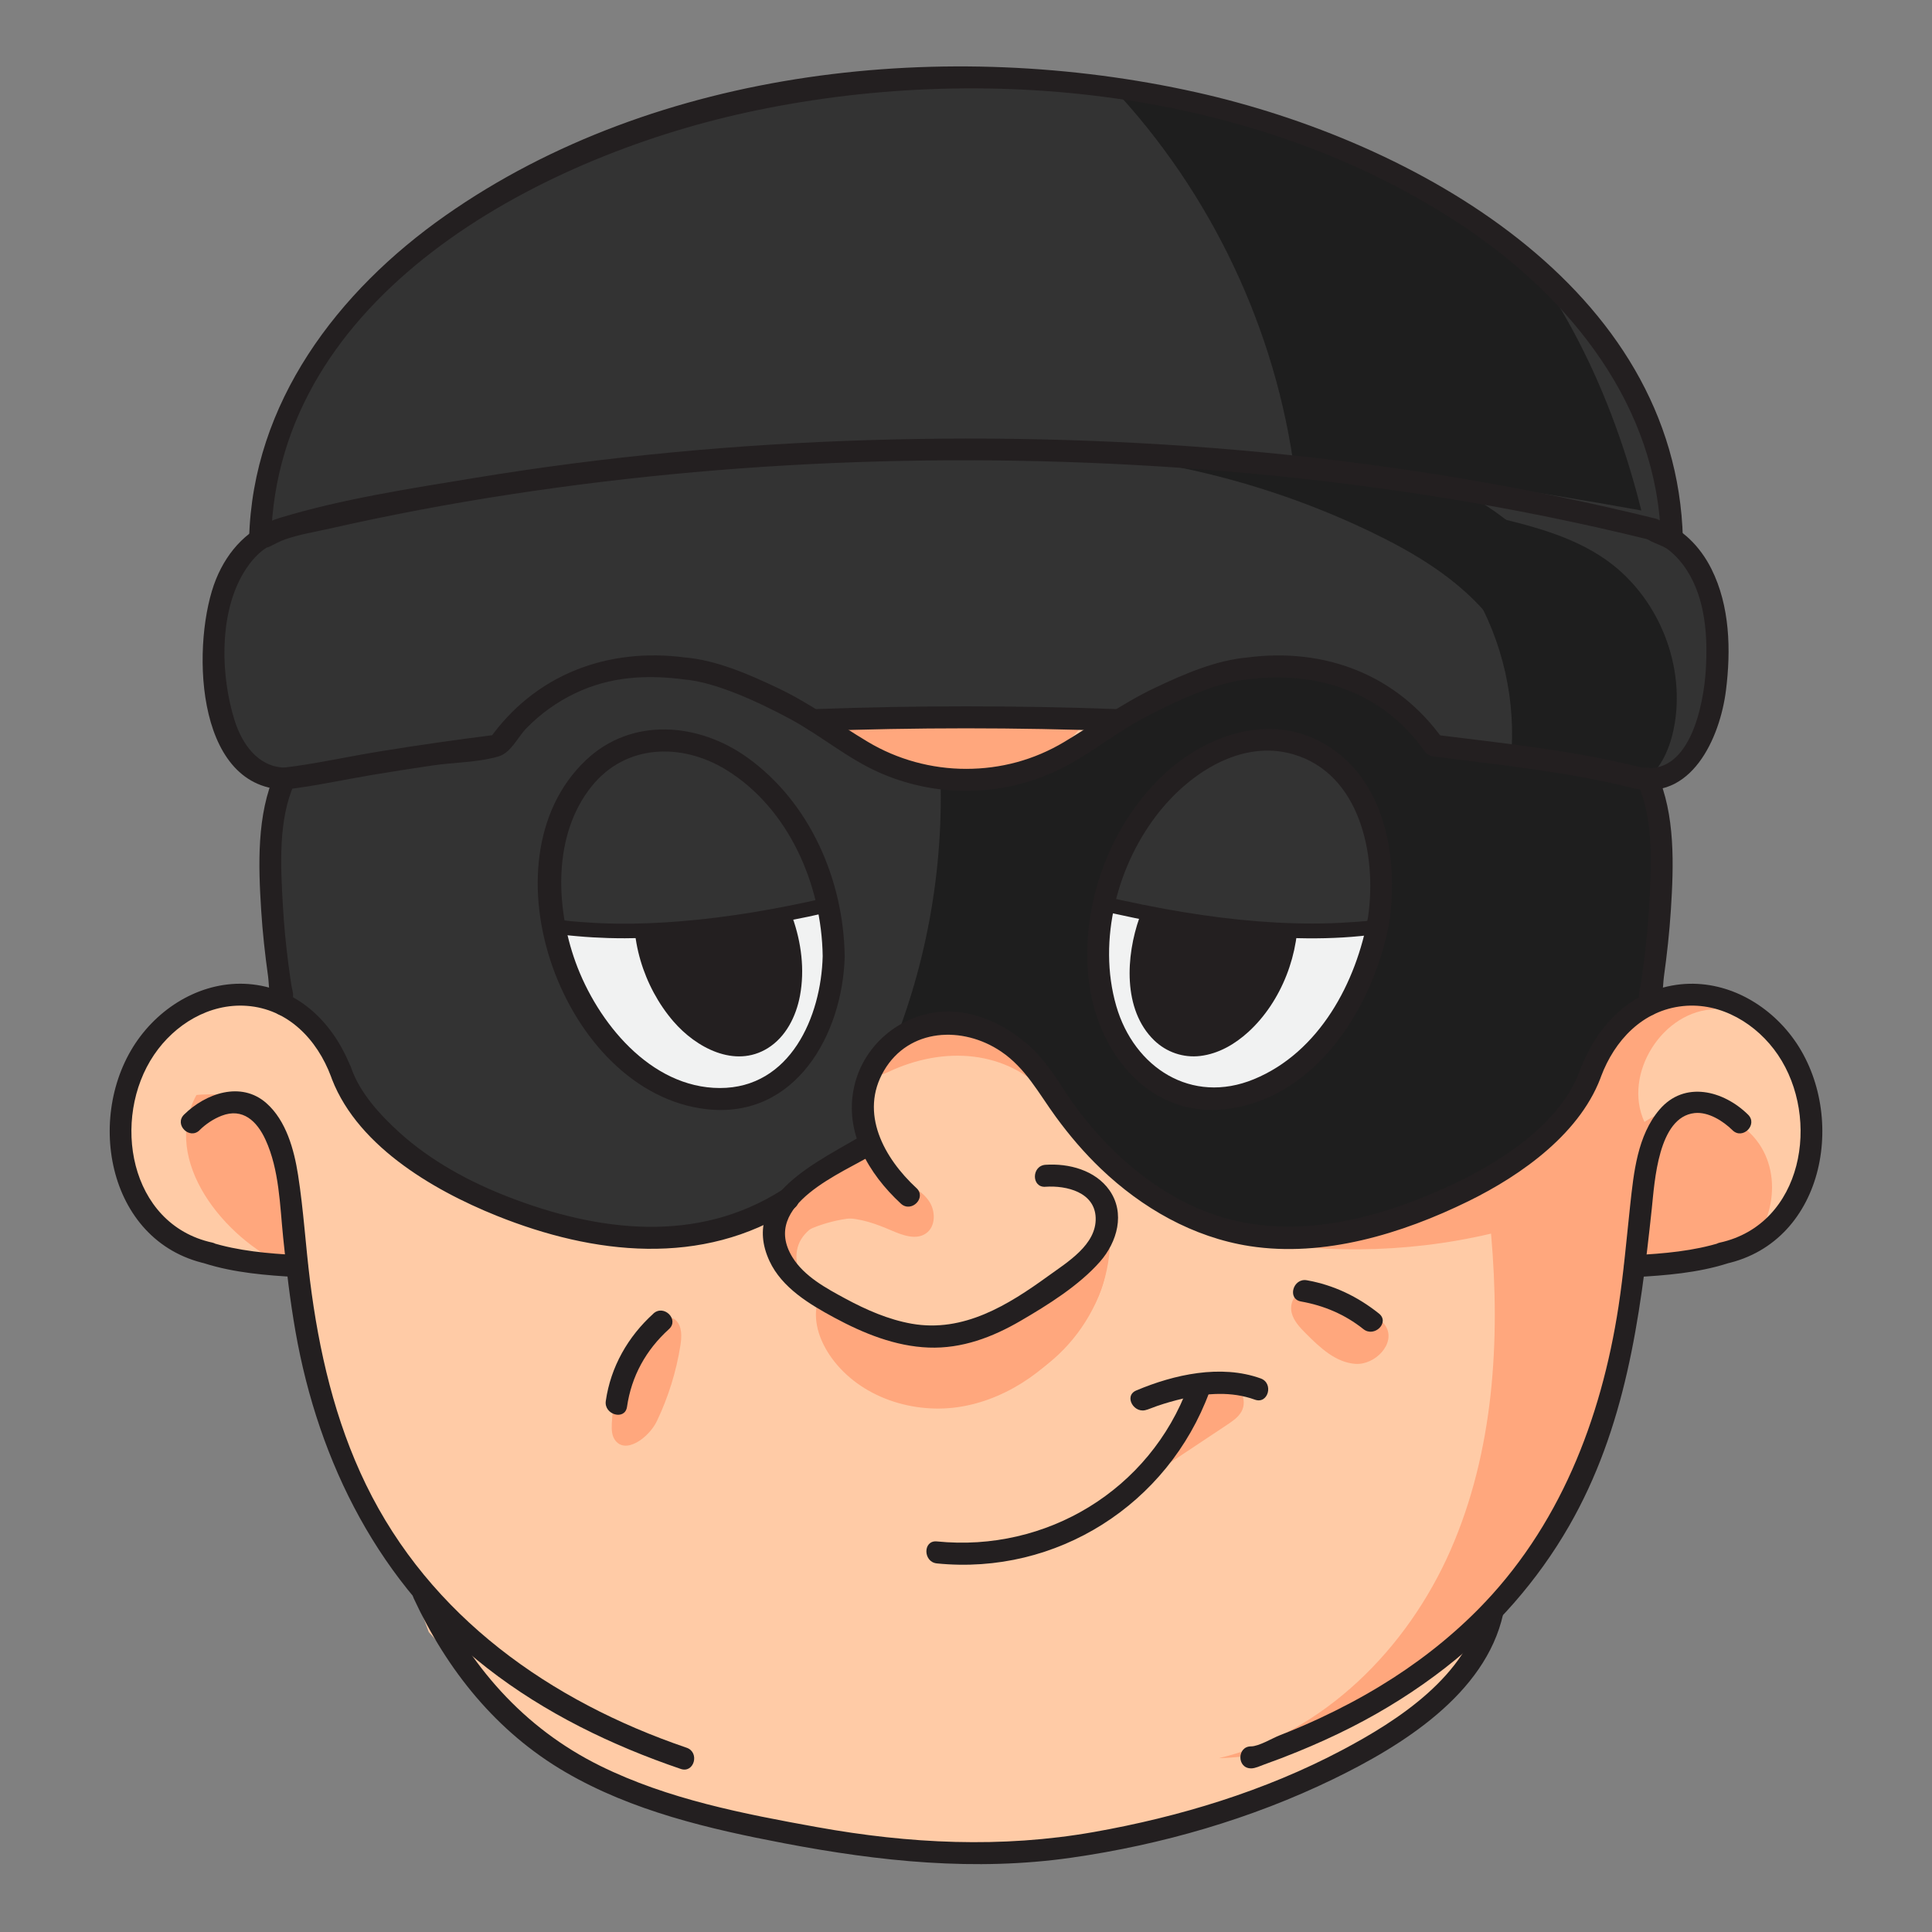 <svg viewBox="0 0 500 500" xmlns="http://www.w3.org/2000/svg" xmlns:xlink="http://www.w3.org/1999/xlink"><rect x="0" y="0" width="500" height="500" fill="#808080" stroke="none"/><clipPath id="a"><path d="m72.24 259.49-15.72-1.47-10.75 4.85-10.16 11.65-4.63 13.5 1.71 15.97 7.86 13.06 11.07 6.65 10.31 2.39 15 1.6 5.29 30.19 8.74 25.04 14.26 23.83 5.75 15.64 23.28 25.86s35.5 15.3 39.51 16.98c4.01 1.69 45.16 12.48 45.16 12.48h49.25l48.91-10.57 30.36-13.22 27.66-13.66 11.98-20.24 15.82-25.29 11.97-26.71 5.52-21.88 1.97-12.46 2.01-6.08 19.55-2.15 12.83-6.03 8.09-9.55 3.58-10.18.63-11.13-2.11-8.3-7.42-12.7-8.39-7.48-9.92-2.48-13.6 1.94-4.43-2.16-9.32-37.71-12.48-34.08-73.2-32.71-88.72 4.72-63.5-18.2-46.13 15.16-34.41 58.02-4.05 18.18-19.1 28.69z"/></clipPath><clipPath id="b"><path d="m67.35 138.23 1.75-14.69 5.2-16.19 11.46-19.65 5.75-5.92 11.13-12.42 24.34-17.78 24.54-12.38 29.85-10.16 33.66-6.57 31.04-2.2 37.36 2 28.93 5.17 30.49 9.46 28.25 13.52 23.22 16.27 16.48 16.59 12.9 19.73 6.23 16.39 2.75 18.83 7.69 10.19 4.14 13.59-.61 16.43-3.84 15.39-9.45 7.33-5.73.7-53.07-8.91-9-9.12s-14.73-11.69-24.96-11.81c-10.23-.11-19.34 1.91-19.34 1.91l-20.8 6.87-10 6.32-41.89-1.5-34.24.74-10.63-5.91-14.67-5.57-10.32-2.03s-25.08-1.6-35.14 8.01-12.62 12.21-12.62 12.21l-38.87 5.8-18.03 2.39-5.99-2.62-6.24-8.54-3.51-10.83v-13.66l1.67-10.71 3.91-8.97 4.17-4.9 2.07-2.8z"/></clipPath><clipPath id="c"><path d="m429.38 214.59-2.93-13.09-21.07-3.54-34.29-5.01-6.15-7.33-9.84-7.35-11.16-4.51-10.87-1.55-7.83.41-7.91 1.52-7.79 2.46-14.18 6.36-9.68 5.22-11.96 8.87-11.63 3.42-11.31 1.4-13.31-1.5-11.42-4.27-12.27-7.91-15.95-8.56-11.98-4.6-10.63-2.32-9.81-.43-9.44 1.5-12.16 5.12-8.14 6.13-6.76 7.92-55.39 8.85-3.31 17.76 1.65 30.69 1.52 9.75 7.68 5.59 5.86 8.61 6.69 12.54 11.6 11.61 17.32 10.6 21.84 8.02 22.66 3.96 19.7-2.76 14.25-6.03 7.8-6.68 16.3-9.52-1.85-8.82 1.85-11.81 5.65-5.02 10.26-5.22 8.71-.02 5.57 1.78 4.78 2.58 3.63 2.72 4.37 4.45 3.66 5.21s2.58 4.99 2.81 5.56c.23.56 4.39 5.21 4.39 5.21l14.41 13.48 18.23 10.4 18.64 3.93 18.38-1.61 14.56-3.29 18.06-8.39 14.83-9.75 9.43-9.46 6.25-10.41 5.59-10.08 9.09-7.26 1.68-4.25 1.79-17.31-.53-23.95zm-213.74 37.22-2.22 10.7-4.98 11.11-7.97 6.69-8.21 3.64-11.02.23-10.13-3.8-11.02-8.27-8.77-11.45-4.95-11.34-3.81-17.78 1.12-16.87 7.1-12.83 9.31-7.64 9.67-2.81 12.83 1.53 10.11 6.45 11.28 11.31 7.16 13.87 4.61 13.34-.12 13.87zm138.03-2.73-4.95 11.35-8.77 11.43-11.02 8.27-10.11 3.81-11.02-.23-8.23-3.64-7.97-6.71-4.98-11.1-2.22-10.72-.12-13.87 4.61-13.33 7.16-13.87 11.28-11.32 10.13-6.45 12.81-1.52 9.67 2.81 9.31 7.62 7.12 12.84 1.12 16.87-3.83 17.76z"/></clipPath><path d="m72.24 259.49-15.72-1.47-10.75 4.85-10.16 11.65-4.63 13.5 1.71 15.97 7.86 13.06 11.07 6.65 10.31 2.39 15 1.6 5.29 30.19 8.74 25.04 14.26 23.83 5.75 15.64 23.28 25.86s35.5 15.3 39.51 16.98c4.01 1.69 45.16 12.48 45.16 12.48h49.25l48.91-10.57 30.36-13.22 27.66-13.66 11.98-20.24 15.82-25.29 11.97-26.71 5.52-21.88 1.97-12.46 2.01-6.08 19.55-2.15 12.83-6.03 8.09-9.55 3.58-10.18.63-11.13-2.11-8.3-7.42-12.7-8.39-7.48-9.92-2.48-13.6 1.94-4.43-2.16-9.32-37.71-12.48-34.08-73.2-32.71-88.72 4.72-63.5-18.2-46.13 15.16-34.41 58.02-4.05 18.18-19.1 28.69z" fill="#ffcba6"/><g clip-path="url(#a)" fill="#ffa77d"><path d="m317.76 319.79c22.37 4.89 45.83 4.71 68.12-.53 2.45 27.72.69 56.45-10.49 81.94s-32.87 47.34-59.93 53.82c23.71-.71 45.85-13.08 63.04-29.42s30.14-36.53 43.05-56.43c4.9-7.55 13.23-12.04 19.7-18.3s11.07-16.54 6.17-24.09c10.27-5.34 14.38-19.89 8.43-29.82s-20.73-13.15-30.27-6.6c-5.73-12.4 4.79-29.03 18.45-29.18-30.98-11.21-69.09 3.26-84.84 32.19"/><path d="m254.91 360.63c19.19-3.84 33.89-23.38 32.25-42.89 1.58 18.8-38.73 25.54-50.02 26.34-36.43 2.59.01 20.1 17.77 16.55z"/><path d="m201.58 322.96c10.66-8.66 26.45-10.42 38.75-4.32-3.69-8.03-7.6-16.34-14.39-21.99s-17.38-7.79-24.44-2.48c-7.07 5.31-6.24 18.89 2.29 21.22"/><path d="m337.03 334.4c-2.2.42-3.29 3.16-2.75 5.34s2.19 3.87 3.77 5.46c3.61 3.61 7.69 7.45 12.78 7.77s10.45-5.3 7.84-9.69c-.83-1.4-2.24-2.33-3.65-3.14-5.91-3.4-12.57-5.48-19.36-6.03"/><path d="m170.24 343.56c-.64-2.21 3.08-3.46 4.71-1.84 1.62 1.62 1.49 4.26 1.13 6.53-1.07 6.74-3.12 13.33-6.06 19.49-2.11 4.42-8.33 8.88-10.97 4.77-.73-1.14-.77-2.58-.72-3.94.37-9.64 4.18-19.11 10.58-26.32"/><path d="m302.05 379.05c5.18-3.44 10.36-6.89 15.54-10.33 1.38-.92 2.82-1.89 3.65-3.33 2.28-3.94-1.93-9.38-6.46-9.05s-7.91 5-7.93 9.55"/><path d="m73.6 327.38c1.57-8.27 1.58-16.83.03-25.1-1.17-6.27-3.56-12.82-8.83-16.42s-13.96-2.47-13.96-2.47c-9.34 17.13 7.51 37.2 22.76 43.99z"/><path d="m214.65 189.92c16.61 15.61 45.18 16.16 62.38 1.2 3.4-2.96 6.51-7.98 3.9-11.65-1.29-1.81-3.57-2.57-5.71-3.17-14.84-4.1-30.5-5.2-45.76-3.22-7.57.98-15.92 3.32-14.81 16.85z"/><path d="m285.92 321.46c1.9 7.5-1.49 15.35-5.97 21.66-7.37 10.39-18.33 18.63-30.87 20.86s-26.53-2.31-33.94-12.67c-2.8-3.92-4.65-8.81-3.76-13.55 5.58-1.07 10.79 2.63 16 4.9 4.3 1.88 9.01 2.83 13.7 2.78 8.53-.09 16.76-3.47 23.87-8.19s13.24-10.74 20.97-15.79z"/><path d="m232.91 305.43c2.81 1.36 5.75 2.82 7.51 5.4s1.78 6.62-.8 8.39-6.05.46-8.92-.78c-3.93-1.69-8.05-3.19-12.33-3.18-4.27.01-8.76 1.8-11.01 5.43s-1.44 9.16 2.3 11.23c-2.95.35-5.82-1.62-7.3-4.19s-1.81-5.65-1.84-8.62c-.05-6.04 1.2-12.42 5.21-16.94s11.34-6.44 16.31-3"/><path d="m271.68 283.8c-3.39-13.35-16.08-23.77-29.83-24.52-7.52-.41-16.1 2.21-19.94 9.19-4.43 8.04.7 12.38 8.1 8.9 14.05-6.61 30.65-5.94 41.67 6.42z"/></g><path d="m144.33 239.81 13.97 1.14 19.45-1.14 21.81-2.61 14.17-2.66 2.03 3.83v10.68l-2.03 15.29-8.88 13.72-13.16 6.37-10.45-.24-10.8-2.87-9.44-7.42-6.63-8.57-5.66-9.57-3.14-10.15z" fill="#f1f2f2"/><path d="m285.68 234.18-1.32 12.39 2.13 17.83 6.52 11.47 9.21 5.96 10.69 3.35 9.67-1.23 10.11-5.85 9.27-8.17 6.14-8.68 5.69-11.51 1.84-9.76-21.86.97-27.16-2.3z" fill="#f1f2f2"/><ellipse cx="185.85" cy="244.21" fill="#231f20" rx="18.5" ry="28.21" transform="matrix(.941 -.338 .338 .941 -71.58 77.16)"/><path d="m201.43 238.47c1.84 5.2 2.77 10.72 2.22 16.24-.41 4.08-1.75 8.41-4.63 11.43-5.85 6.15-14.42 2.97-19.78-2.09-7.49-7.08-11.68-18.03-11.32-28.28.27-7.61 4.07-17.23 13.1-16.93 4.29.14 8.26 2.58 11.32 5.43 4.15 3.88 7.15 8.89 9.09 14.2.83 2.28 4.5 1.29 3.66-1.01-3.43-9.43-10.63-19.91-21.15-22.06-4.42-.9-8.9.02-12.45 2.85-3.8 3.03-5.94 7.78-6.81 12.47-2.19 11.73 1.89 24.68 9.61 33.63 5.8 6.73 15.84 12.2 24.37 6.94 4.73-2.92 7.37-8.26 8.37-13.58 1.26-6.77.35-13.8-1.93-20.25-.81-2.29-4.48-1.3-3.66 1.01z" fill="#231f20"/><ellipse cx="314.14" cy="244.21" fill="#231f20" rx="28.21" ry="18.5" transform="matrix(.338 -.941 .941 .338 -21.85 457.37)"/><path d="m294.9 237.46c-3.49 9.86-4.41 23.82 3.8 31.78 3.17 3.07 7.56 4.58 11.95 4.04 4.73-.58 8.94-3.04 12.42-6.21 8.64-7.88 13.49-20.64 12.75-32.24-.33-5.13-1.76-10.3-5.06-14.34-2.81-3.45-7.06-5.51-11.53-5.46-5.31.07-10.2 2.82-14.03 6.32-4.77 4.35-8.12 10.08-10.31 16.1-.84 2.3 2.83 3.29 3.66 1.01 2.95-8.1 9.05-17.14 17.96-19.29 3.4-.82 7.04-.17 9.74 2.12 3.23 2.73 4.8 6.88 5.48 10.96 1.69 10.11-2.02 21.56-8.61 29.28-4.72 5.54-12.99 10.95-20.13 6.33-3.85-2.5-5.69-7.17-6.44-11.51-1.04-5.98 0-12.22 1.99-17.88.82-2.31-2.85-3.3-3.66-1.01z" fill="#231f20"/><path d="m214.32 234.18c-4.02.93-7.88 1.73-11.57 2.43-14.74 2.82-26.85 3.99-36.52 4.27-7.1.21-12.89-.08-17.43-.52-2.03-.2-3.8-.44-5.33-.68l-8.03-2.11-1.35-23.48 11.92-22.65 19.3-5.44 16.23-.37 13.72 5.81s10.79 5.78 11.92 7.81 7.71 7.42 8.58 12.14 1.99 22.8 1.99 22.8h-3.44z" fill="#333"/><path d="m213.81 232.35c-12.37 2.84-24.93 5.03-37.59 6.07-5.49.45-11.01.69-16.52.62-2.75-.03-5.5-.15-8.24-.35-2.49-.18-5.07-.32-7.51-.85-2.69-.58-5.34-1.41-8-2.11l1.39 1.83c-.39-6.84-.79-13.69-1.18-20.53-.06-.98-.11-1.97-.17-2.95l-.26.96c3.48-6.61 6.96-13.22 10.44-19.83.5-.94.99-1.88 1.49-2.82l-1.13.87c5.06-1.43 10.13-2.85 15.19-4.28l3.29-.93c.18-.05.58-.09.74-.21.05-.04-.76.03-.12.04 2.68.06 5.38-.12 8.05-.18s5.24-.12 7.86-.18l-.96-.26c3.59 1.52 7.17 3.04 10.76 4.55 2.82 1.19 5.4 2.56 8.04 4.13 2.06 1.22 4.35 2.51 5.95 4.02.06.06.43.51.24.25s.07.15.12.23c.34.52.75 1 1.16 1.47 1.02 1.18 2.12 2.3 3.15 3.48 1.91 2.19 3.63 4.46 4.07 7.39.07.47.02.11.06.41.03.24.06.48.09.71.08.65.15 1.3.21 1.96.14 1.38.27 2.76.38 4.14.41 4.72.74 9.45 1.04 14.18l1.9-1.9h-3.44c-2.44 0-2.45 3.8 0 3.8h3.44c.98 0 1.96-.87 1.9-1.9-.37-5.9-.78-11.81-1.36-17.7-.35-3.55-.62-6.88-2.62-9.95-1.29-1.98-2.88-3.76-4.48-5.5-.61-.66-1.21-1.32-1.8-1.99-.35-.4-.53-.81-1.01-1.38-.89-1.06-2.13-1.86-3.27-2.63-1.53-1.03-3.12-1.99-4.71-2.91s-3.09-1.88-4.74-2.58l-7.88-3.34-3.99-1.69c-.69-.29-1.51-.76-2.26-.8-2.18-.12-4.43.1-6.61.15l-8.81.2c-1.34.03-2.53.44-3.82.8l-9.13 2.57c-2.42.68-4.86 1.31-7.26 2.04-1.49.45-1.88 1.68-2.55 2.95-2.87 5.45-5.74 10.91-8.61 16.36-.75 1.42-1.63 2.83-2.27 4.31s-.11 3.66-.02 5.2l1.03 17.91.08 1.33c.05.83.56 1.61 1.39 1.83 2.57.68 5.13 1.41 7.71 2.03 2.2.53 4.55.69 6.79.9 2.64.24 5.28.39 7.93.47 11.63.33 23.28-.72 34.77-2.44 7.61-1.14 15.18-2.61 22.68-4.33 2.38-.55 1.37-4.21-1.01-3.66z" fill="#231f20"/><path d="m283.42 234.18s1.12-18.08 1.99-22.8 7.45-10.12 8.58-12.14 11.92-7.81 11.92-7.81l13.72-5.81 16.23.37 19.3 5.44 11.92 22.65-1.35 23.48-8.03 2.11c-1.53.24-3.29.49-5.33.68-4.54.44-10.32.73-17.43.52-9.67-.27-21.78-1.44-36.52-4.27-3.69-.7-7.54-1.5-11.57-2.43h-3.44z" fill="#333"/><path d="m285.31 234.18c.25-4.02.54-8.04.86-12.05.22-2.71.45-5.42.76-8.13.11-.98.12-1.43.39-2.53.38-1.52 1.29-2.87 2.21-4.12 1.79-2.41 4.2-4.36 5.88-6.85.04-.06.36-.56.17-.3-.18.25.11-.12.19-.2.16-.15.32-.3.48-.44.09-.08.49-.39.39-.32 1.05-.8 2.17-1.51 3.29-2.21 2.77-1.72 5.57-3.42 8.57-4.69 4.02-1.7 8.04-3.41 12.06-5.11l-.96.26c5.15.12 10.3.24 15.44.35.15 0 .6.09.74.02-.19.11-.7-.17-.16.02.93.31 1.9.54 2.85.8l9.45 2.66c2.23.63 4.47 1.26 6.7 1.89l-1.13-.87c3.48 6.61 6.96 13.22 10.44 19.83.5.94.99 1.88 1.49 2.82l-.26-.96c-.39 6.84-.79 13.69-1.18 20.53-.06.98-.11 1.97-.17 2.95l1.39-1.83c-2.65.7-5.29 1.5-7.97 2.1s-5.28.7-7.9.88c-3.22.23-6.44.33-9.67.33-12.71 0-25.39-1.47-37.88-3.73-4.03-.73-8.05-1.54-12.05-2.42-1.27-.28-2.48-.61-3.79-.61h-2.55c-2.44 0-2.45 3.8 0 3.8h2.08c1.06 0 1.71.13 2.77.37 3.69.82 7.39 1.58 11.1 2.27 6.83 1.27 13.7 2.31 20.61 3.03 12.17 1.28 24.6 1.71 36.75-.02 3.22-.46 6.37-1.51 9.51-2.34.84-.22 1.35-1 1.39-1.83.28-4.94.57-9.87.85-14.81l.44-7.74c.04-.7.11-1.23-.21-1.9-.21-.44-.46-.87-.68-1.3-2.83-5.37-5.65-10.74-8.48-16.11-.89-1.69-1.7-3.46-2.68-5.09-.81-1.34-3.16-1.56-4.54-1.95-5.26-1.48-10.51-3.23-15.83-4.46-1.66-.38-3.57-.17-5.26-.21l-9.52-.22c-.69-.02-1.4-.09-2.08-.05-.78.04-1.67.56-2.39.86l-8.53 3.61c-4.45 1.89-8.63 4.13-12.65 6.85-1.15.78-2.41 1.59-3.3 2.68-.98 1.19-1.8 2.25-2.99 3.54-2.8 3.05-5.73 6.36-6.35 10.59-1 6.81-1.34 13.75-1.79 20.61-.04.57-.07 1.14-.11 1.71-.15 2.44 3.64 2.43 3.8 0z" fill="#231f20"/><path d="m67.35 138.23 1.75-14.69 5.2-16.19 11.46-19.65 5.75-5.92 11.13-12.42 24.34-17.78 24.54-12.38 29.85-10.16 33.66-6.57 31.04-2.2 37.36 2 28.93 5.17 30.49 9.46 28.25 13.52 23.22 16.27 16.48 16.59 12.9 19.73 6.23 16.39 2.75 18.83 7.69 10.19 4.14 13.59-.61 16.43-3.84 15.39-9.45 7.33-5.73.7-53.07-8.91-9-9.12s-14.73-11.69-24.96-11.81c-10.23-.11-19.34 1.91-19.34 1.91l-20.8 6.87-10 6.32-41.89-1.5-34.24.74-10.63-5.91-14.67-5.57-10.32-2.03s-25.08-1.6-35.14 8.01-12.62 12.21-12.62 12.21l-38.87 5.8-18.03 2.39-5.99-2.62-6.24-8.54-3.51-10.83v-13.66l1.67-10.71 3.91-8.97 4.17-4.9 2.07-2.8z" fill="#333"/><g clip-path="url(#b)" fill="#1e1e1e"><path d="m285.52 20.2c26.09 26.73 43.51 61.78 49.06 98.72 30.2 3.37 60.29 7.77 90.19 13.19-7.5-30.15-21.27-59.3-43.18-81.33-21.9-22.04-52.52-36.34-83.55-34.79"/><path d="m344.23 122.08c14.36 5.32 26.94 15.35 35.32 28.17s12.54 28.36 11.66 43.65c11.12 2.58 22.25 5.17 33.37 7.75.65.15 1.41.27 1.91-.17 4.1-3.66 6.13-9.14 6.98-14.57 2.47-15.84-4.72-32.8-17.83-42.03-9.01-6.34-20.03-8.99-30.76-11.52-9.69-2.28-19.39-4.56-29.08-6.84"/><path d="m395.91 187.56c.29-11.43-5.18-22.48-13.02-30.8-7.85-8.32-17.91-14.21-28.22-19.16-28.49-13.67-60.04-20.91-91.64-21.03 33.13 8.72 69.27-4.43 102.13 5.26 24.78 7.3 45.12 28.1 51.87 53.03"/></g><path d="m67.35 138.23 1.75-14.69 5.2-16.19 11.46-19.65 5.75-5.92 11.13-12.42 24.34-17.78 24.54-12.38 29.85-10.16 33.66-6.57 31.04-2.2 37.36 2 28.93 5.17 30.49 9.46 28.25 13.52 23.22 16.27 16.48 16.59 12.9 19.73 6.23 16.39 2.75 18.83 7.69 10.19 4.14 13.59-.61 16.43-3.84 15.39-9.45 7.33-5.73.7-53.07-8.91-9-9.12s-14.73-11.69-24.96-11.81c-10.23-.11-19.34 1.91-19.34 1.91l-20.8 6.87-10 6.32-41.89-1.5-34.24.74-10.63-5.91-14.67-5.57-10.32-2.03s-25.08-1.6-35.14 8.01-12.62 12.21-12.62 12.21l-38.87 5.8-18.03 2.39-5.99-2.62-6.24-8.54-3.51-10.83v-13.66l1.67-10.71 3.91-8.97 4.17-4.9 2.07-2.8z" fill="none" stroke="#231f20" stroke-miterlimit="10" stroke-width=".76"/><path d="m429.38 214.59-2.93-13.09-21.07-3.54-34.29-5.01-6.15-7.33-9.84-7.35-11.16-4.51-10.87-1.55-7.83.41-7.91 1.52-7.79 2.46-14.18 6.36-9.68 5.22-11.96 8.87-11.63 3.42-11.31 1.4-13.31-1.5-11.42-4.27-12.27-7.91-15.95-8.56-11.98-4.6-10.63-2.32-9.81-.43-9.44 1.5-12.16 5.12-8.14 6.13-6.76 7.92-55.39 8.85-3.31 17.76 1.65 30.69 1.52 9.75 7.68 5.59 5.86 8.61 6.69 12.54 11.6 11.61 17.32 10.6 21.84 8.02 22.66 3.96 19.7-2.76 14.25-6.03 7.8-6.68 16.3-9.52-1.85-8.82 1.85-11.81 5.65-5.02 10.26-5.22 8.71-.02 5.57 1.78 4.78 2.58 3.63 2.72 4.37 4.45 3.66 5.21s2.58 4.99 2.81 5.56c.23.56 4.39 5.21 4.39 5.21l14.41 13.48 18.23 10.4 18.64 3.93 18.38-1.61 14.56-3.29 18.06-8.39 14.83-9.75 9.43-9.46 6.25-10.41 5.59-10.08 9.09-7.26 1.68-4.25 1.79-17.31-.53-23.95zm-213.74 37.22-2.22 10.7-4.98 11.11-7.97 6.69-8.21 3.64-11.02.23-10.13-3.8-11.02-8.27-8.77-11.45-4.95-11.34-3.81-17.78 1.12-16.87 7.1-12.83 9.31-7.64 9.67-2.81 12.83 1.53 10.11 6.45 11.28 11.31 7.16 13.87 4.61 13.34-.12 13.87zm138.03-2.73-4.95 11.35-8.77 11.43-11.02 8.27-10.11 3.81-11.02-.23-8.23-3.64-7.97-6.71-4.98-11.1-2.22-10.72-.12-13.87 4.61-13.33 7.16-13.87 11.28-11.32 10.13-6.45 12.81-1.52 9.67 2.81 9.31 7.62 7.12 12.84 1.12 16.87-3.83 17.76z" fill="#333"/><g clip-path="url(#c)" fill="#1e1e1e"><path d="m380.06 188.86c19.41 42.67 13.55 95.75-14.71 133.15 16.64 1.9 33.77-3.68 46.92-14.04 13.15-10.37 22.42-25.26 27.19-41.32 4.82-16.24 5.17-33.79 1-50.21-2.08-8.18-5.4-16.29-11.29-22.33-10.09-10.35-25.58-12.77-39.92-14.64-1.01-.13-2.34-.06-2.63.91s1.96.82 1.23.12"/><path d="m227.06 280.13c11.15-23.78 16.8-50.12 16.39-76.38-.13-8.13-.76-16.62 2.54-24.06 3.32-7.46 10.14-12.73 17.11-16.97 26.03-15.82 58.11-21.4 87.95-15.3 6.38 1.3 12.73 3.15 18.39 6.37 1.85 1.05 3.63 2.25 5.29 3.58 10.64 8.45 16.45 21.53 20.57 34.47 11.06 34.76 12.6 72.49 4.4 108.03-1.9 8.25-4.35 16.46-8.5 23.84-4.89 8.7-12.12 16.07-20.71 21.14-9.68 5.7-20.84 8.41-31.96 10.01-19.12 2.74-39.06 2.32-57.2-4.3-18.15-6.62-34.35-19.97-41.64-37.86"/></g><path d="m429.38 214.59-2.93-13.09-21.07-3.54-34.29-5.01-6.15-7.33-9.84-7.35-11.16-4.51-10.87-1.55-7.83.41-7.91 1.52-7.79 2.46-14.18 6.36-9.68 5.22-11.96 8.87-11.63 3.42-11.31 1.4-13.31-1.5-11.42-4.27-12.27-7.91-15.95-8.56-11.98-4.6-10.63-2.32-9.81-.43-9.44 1.5-12.16 5.12-8.14 6.13-6.76 7.92-55.39 8.85-3.31 17.76 1.65 30.69 1.52 9.75 7.68 5.59 5.86 8.61 6.69 12.54 11.6 11.61 17.32 10.6 21.84 8.02 22.66 3.96 19.7-2.76 14.25-6.03 7.8-6.68 16.3-9.52-1.85-8.82 1.85-11.81 5.65-5.02 10.26-5.22 8.71-.02 5.57 1.78 4.78 2.58 3.63 2.72 4.37 4.45 3.66 5.21s2.58 4.99 2.81 5.56c.23.56 4.39 5.21 4.39 5.21l14.41 13.48 18.23 10.4 18.64 3.93 18.38-1.61 14.56-3.29 18.06-8.39 14.83-9.75 9.43-9.46 6.25-10.41 5.59-10.08 9.09-7.26 1.68-4.25 1.79-17.31-.53-23.95zm-213.74 37.22-2.22 10.7-4.98 11.11-7.97 6.69-8.21 3.64-11.02.23-10.13-3.8-11.02-8.27-8.77-11.45-4.95-11.34-3.81-17.78 1.12-16.87 7.1-12.83 9.31-7.64 9.67-2.81 12.83 1.53 10.11 6.45 11.28 11.31 7.16 13.87 4.61 13.34-.12 13.87zm138.03-2.73-4.95 11.35-8.77 11.43-11.02 8.27-10.11 3.81-11.02-.23-8.23-3.64-7.97-6.71-4.98-11.1-2.22-10.72-.12-13.87 4.61-13.33 7.16-13.87 11.28-11.32 10.13-6.45 12.81-1.52 9.67 2.81 9.31 7.62 7.12 12.84 1.12 16.87-3.83 17.76z" fill="none" stroke="#231f20" stroke-miterlimit="10" stroke-width=".76"/><g fill="#231f20"><path d="m435.53 139.42c-1.67-65.23-69.64-102.96-125.92-115.53-64.14-14.32-139.46-6.59-194.29 31.86-27.94 19.59-49.96 48.47-50.85 83.69-.09 3.66 5.6 3.66 5.69 0 1.59-62.91 68.81-98.43 122.7-110.26 61.59-13.52 133.1-6.08 186.29 29.66 27.43 18.43 49.8 46.36 50.68 80.59.09 3.66 5.79 3.67 5.69 0z"/><path d="m74.84 257.55c2.3 1.15.88 1.57 1 .06.06-.76-.28-1.72-.4-2.48-.3-1.92-.57-3.84-.82-5.76-.65-5.04-1.14-10.11-1.42-15.18-.56-9.93-1.25-21.94 2.94-31.25.88-1.95-.14-4.22-2.46-4.28-7-.19-11.1-6.22-13.01-12.37-3.49-11.23-3.97-26.49 1.81-37.08 1.57-2.87 3.76-5.76 6.57-7.54.39-.25-.36.31.77-.24 1.31-.64 2.52-1.32 3.89-1.81 3.79-1.34 7.97-1.99 11.89-2.88 15.37-3.49 30.87-6.4 46.45-8.79 63.09-9.68 127.63-11.25 191.18-5.46 34.9 3.19 69.57 8.78 103.61 17.18 3.56.88 5.07-4.61 1.51-5.49-66.4-16.37-135.32-22.38-203.6-20.28-34.11 1.05-68.17 4.23-101.85 9.78-16.71 2.75-34.11 5.39-50.35 10.3-7.95 2.41-13.53 8.26-16.64 15.91-6.29 15.47-6 53.83 17.78 54.46l-2.46-4.28c-4.83 10.74-4.37 23.95-3.64 35.44.36 5.74.99 11.47 1.79 17.17.33 2.36.17 8.57 2.6 9.79 3.27 1.63 6.15-3.28 2.87-4.92z"/><path d="m426.45 198.66h-.12c-2.33 0-3.32 2.38-2.46 4.28 4.19 9.31 3.5 21.32 2.94 31.25-.27 4.9-.74 9.79-1.36 14.65-.25 1.97-.53 3.94-.83 5.9-.12.78-.45 1.76-.41 2.55.09 1.68-1.22 1.43.78.35-3.23 1.74-.36 6.65 2.87 4.92 2.59-1.4 2.41-7.29 2.77-9.88.79-5.7 1.42-11.42 1.79-17.17.73-11.49 1.2-24.7-3.64-35.44l-2.46 4.28h.12c3.66 0 3.67-5.69 0-5.69z"/><path d="m210.76 189.21c26.16-.96 52.33-.96 78.48 0 3.66.13 3.66-5.56 0-5.69-26.16-.96-52.33-.96-78.48 0-3.65.13-3.67 5.83 0 5.69z"/><path d="m423.91 198.42c-17.13-4.28-35.33-6.11-52.82-8.31-3.63-.46-3.59 5.24 0 5.69 16.99 2.14 34.68 3.95 51.31 8.11 3.55.89 5.07-4.6 1.51-5.49z"/><path d="m51.64 292.49c1.6-1.58 3.62-2.93 5.72-3.74 5.46-2.11 9.15 1.39 11.37 6.25 3.55 7.76 3.7 16.9 4.55 25.24s1.77 16.23 3.18 24.28c6 34.22 21.89 65.58 49.61 87.17 14.99 11.68 32.23 20.02 50.11 26.11 3.48 1.18 4.97-4.31 1.51-5.49-35.28-12.03-66.35-33.9-82.98-68.1-8.05-16.55-12.22-34.68-14.49-52.85-1.13-9.07-1.67-18.23-3.08-27.26-1.02-6.53-3.07-14.1-8.23-18.63-6.56-5.76-15.71-2.5-21.28 2.99-2.61 2.58 1.41 6.6 4.03 4.03z"/><path d="m202.55 307.86c-22.04 14.14-47.66 10.94-71.04 1.88-10.15-3.94-20.06-9.33-28.16-16.67-5.03-4.57-10.35-10.34-12.55-16.95l-5.49 1.51.35.97 5.49-1.51c-4.17-11.12-12.41-20.27-24.64-22.17-11.73-1.82-23.1 3.98-30.13 13.21-14.72 19.32-9.13 53.2 17.03 58.93l1.51-5.49-.49-.1c-3.57-.71-5.04 4.37-1.51 5.49 7.66 2.43 16.05 3.12 24.01 3.55 3.66.2 3.65-5.5 0-5.69-7.5-.41-15.29-1.06-22.5-3.34l-1.51 5.49.49.1c3.57.71 5.11-4.7 1.51-5.49-21.57-4.73-26.21-32.12-15.05-48.6 5.31-7.85 14.27-13.35 23.95-12.67 10.72.76 18.25 8.71 21.84 18.28 1.27 3.39 6.74 1.96 5.49-1.51l-.35-.97c-1.22-3.41-6.66-1.99-5.49 1.51 6.11 18.34 26.41 30.26 43.26 37.03 25.07 10.07 53.14 13.32 76.85-1.89 3.07-1.97.22-6.9-2.87-4.92z"/><path d="m323.75 457.66c1.13 0 2.38-.64 3.43-1.01 2.86-1.02 5.7-2.1 8.51-3.25 4.8-1.96 9.54-4.09 14.16-6.45 8.54-4.35 16.67-9.47 24.23-15.36 12.88-10.05 23.83-22.47 31.98-36.64 14.62-25.41 18.38-53.62 21.43-82.24.73-6.9 1.64-23.62 11.06-24.65 3.55-.39 7.38 2.04 9.82 4.44 2.61 2.57 6.64-1.45 4.03-4.03-6.35-6.25-16.46-8.87-22.91-1.32-5.74 6.72-6.68 16.35-7.6 24.77-.95 8.75-1.69 17.51-3.02 26.21-4.5 29.3-15.35 57.29-36.55 78.6-7.53 7.56-16.01 14.09-25.13 19.62-5.07 3.08-10.32 5.85-15.69 8.35-3.4 1.58-6.85 3.05-10.35 4.41-1.89.74-5.36 2.85-7.39 2.85-3.66 0-3.67 5.69 0 5.69z"/><path d="m237.17 307.47c-8.35-7.73-14.85-19.38-8.39-30.4s20.37-11.65 30.31-4.93c6.38 4.31 9.75 10.87 14.16 16.9 3.5 4.79 7.36 9.32 11.65 13.42 10.62 10.16 23.85 17.75 38.5 20.03 19.22 2.98 39.44-3.2 56.6-11.61 13.83-6.78 29.58-17.9 34.69-33.24 1.17-3.5-4.26-4.93-5.49-1.51l-.35.97c-1.25 3.47 4.22 4.91 5.49 1.51 3.52-9.38 10.77-17.15 21.2-18.24 9.87-1.03 19.19 4.64 24.59 12.62 11.16 16.48 6.52 43.87-15.05 48.6-3.59.79-2.06 6.2 1.51 5.49l.48-.1-1.51-5.49c-7.2 2.29-15 2.94-22.48 3.34-3.64.2-3.67 5.89 0 5.69 7.96-.43 16.34-1.11 24-3.55 3.51-1.12 2.07-6.21-1.51-5.49l-.48.1 1.51 5.49c26.16-5.73 31.75-39.62 17.03-58.93-6.96-9.13-18.15-14.92-29.76-13.27-12.41 1.77-20.8 10.96-25.02 22.22l5.49 1.51.35-.97-5.49-1.51c-4.98 14.94-21.72 25.2-35.24 31.32-18.99 8.6-40.95 13.93-61.12 6.42-13.6-5.06-25.06-15-33.75-26.45-3.95-5.2-6.92-11.13-11.62-15.72-6.92-6.76-16.94-11.42-26.74-9.47s-17.48 9.44-19.64 18.86c-2.72 11.86 3.63 22.62 12.06 30.42 2.69 2.48 6.72-1.53 4.03-4.03z"/><path d="m422.33 203.9c15.35 3.84 22.81-12.95 24.35-25.24 1.31-10.43 1.03-21.83-3.76-31.41-1.45-2.91-3.41-5.65-5.79-7.87-.94-.87-1.96-1.69-3.02-2.41-1.2-.81-2.55-1.64-3.94-2.1-2.03-.67-1.44-1.31-.14.63-2.02-3.03-6.96-.19-4.92 2.87 1.32 1.97 4.71 2.43 6.59 3.85s3.61 3.39 4.92 5.46c4.76 7.49 5.35 16.94 4.85 25.56-.53 9.05-4.16 28.55-17.64 25.18-3.55-.89-5.07 4.6-1.51 5.49z"/><path d="m270.57 307.13c5.47-.37 12.77 1.42 12.99 8.03.24 6.97-7.36 11.5-12.31 15.09-10.38 7.52-21.91 14.68-35.29 12.33-6.06-1.07-11.78-3.59-17.16-6.49-4.98-2.69-10.68-5.76-13.73-10.73-8.38-13.66 13-21.73 21.48-26.95 3.11-1.92.26-6.84-2.87-4.92-11.05 6.81-32.48 15.76-24.53 32.88 3.21 6.9 10.34 11.17 16.78 14.64 7.53 4.06 15.74 7.41 24.39 7.74s16.57-2.7 23.8-6.91c7.03-4.09 15.14-9.15 20.56-15.32 4.46-5.08 6.6-12.58 2.43-18.5-3.66-5.19-10.51-6.98-16.54-6.57-3.64.25-3.66 5.94 0 5.69z"/><path d="m212.91 247.45c-.38 15.69-8.39 34.15-26.62 34.13-17.98-.03-31.73-17.09-37.34-32.59-5.19-14.33-5.88-33 4.18-45.51 8.85-11 23.36-11.26 34.77-4.27 16.22 9.94 24.76 29.77 25.01 48.24.05 3.66 5.74 3.67 5.69 0-.26-19.63-8.94-39.74-25.16-51.38-12.64-9.08-29.94-10.58-41.81.66-27.61 26.14-5.88 86.06 31.15 90.32 23.12 2.66 35.34-19.43 35.83-39.6.09-3.66-5.6-3.66-5.69 0z"/><path d="m73.68 204.35c7.63-.87 15.17-2.55 22.75-3.82 5.16-.86 10.33-1.67 15.51-2.43 5.48-.8 11.71-.78 17-2.31 3.33-.96 4.93-4.89 7.31-7.34 3.62-3.72 7.92-6.8 12.61-9.04 9.19-4.38 18.62-4.85 28.55-3.53v-5.69l-.41-.05v5.69c8.27.69 19.38 5.89 27.41 10.2 7.9 4.24 14.83 10.2 23.03 13.85 7.09 3.16 14.81 4.8 22.58 4.8s15.47-1.64 22.56-4.8c8.21-3.65 15.14-9.61 23.05-13.86s19.15-9.52 27.39-10.2v-5.69l-.41.05v5.69c18.11-2.41 35.17 3.11 46.03 18.49 2.1 2.97 7.03.13 4.92-2.87-11.94-16.92-30.75-24-50.94-21.31-3.55.47-3.67 6.1 0 5.69l.41-.05c3.57-.4 3.69-6 0-5.69-8.36.7-16.74 4.38-24.21 7.92-8.36 3.96-15.53 9.26-23.39 13.96s-16.47 6.97-25.4 6.97-17.75-2.4-25.43-6.99-15.02-10-23.36-13.96c-7.48-3.54-15.85-7.22-24.23-7.91-3.68-.31-3.58 5.29 0 5.69l.41.05c3.67.41 3.56-5.22 0-5.69-20.17-2.69-39.03 4.37-50.93 21.31l2.46-1.41c-10.16 1.28-20.3 2.71-30.4 4.35-8.37 1.35-17.49 3.37-24.85 4.21-3.6.41-3.64 6.11 0 5.69z"/><path d="m354.1 237.04c-3.05 17.2-12.64 35.28-29.59 42.26-16.14 6.65-31.02-2.99-35.63-18.97-4.91-17.01.31-36.85 11.31-50.46 8.04-9.94 21.17-18.51 34.43-14.68 17.43 5.03 21.68 26.18 19.47 41.85-.51 3.58 4.98 5.13 5.49 1.51 2.33-16.55-1.02-36.72-16.67-45.95-14.14-8.34-30.95-2.41-42.05 8.15-14.33 13.63-21.78 35.2-18.84 54.74 2.67 17.69 15.86 33.78 35.18 31.56 23.64-2.71 38.57-27.07 42.37-48.5.64-3.58-4.85-5.12-5.49-1.51z"/><path d="m242.47 404.61c31.01 3.12 59.78-15.27 70.52-44.36 1.27-3.44-4.23-4.93-5.49-1.51-9.91 26.84-36.68 43.04-65.03 40.18-3.64-.37-3.62 5.33 0 5.69z"/><path d="m296.93 364.78c-.93.4 2.19-.8 2.69-.97 2.13-.72 4.31-1.34 6.5-1.85 6.18-1.42 12.59-1.92 18.64.27 3.45 1.25 4.94-4.25 1.51-5.49-10.29-3.71-22.42-1.03-32.22 3.12-3.36 1.43-.46 6.33 2.87 4.92z"/><path d="m169.11 339.95c-6.59 5.96-11.06 13.78-12.33 22.62-.52 3.58 4.97 5.13 5.49 1.51 1.15-7.96 4.92-14.72 10.86-20.11 2.72-2.46-1.31-6.48-4.03-4.03z"/><path d="m336.68 336.82c5.96 1.05 11.43 3.37 16.17 7.16 2.84 2.26 6.89-1.74 4.03-4.03-5.51-4.4-11.72-7.39-18.68-8.62-3.58-.63-5.12 4.85-1.51 5.49z"/><path d="m383.53 416.25c-3.89 17.47-21.53 28.92-36.28 36.72-19.92 10.54-42.05 17.25-64.19 21.16-23.91 4.22-47.8 3.02-71.59-1.27-19.04-3.43-38.63-7.22-56.12-15.85-19.99-9.86-34.03-26.13-43.34-46.19-1.54-3.32-6.45-.43-4.92 2.87 8.61 18.56 21.4 34.53 39.22 44.92 17.29 10.08 37.18 14.72 56.65 18.43 24.68 4.71 49.35 7.31 74.38 3.72 23.32-3.34 46.51-10.04 67.73-20.34 17.69-8.59 39.33-21.95 43.94-42.68.79-3.57-4.69-5.09-5.49-1.51z"/></g></svg>